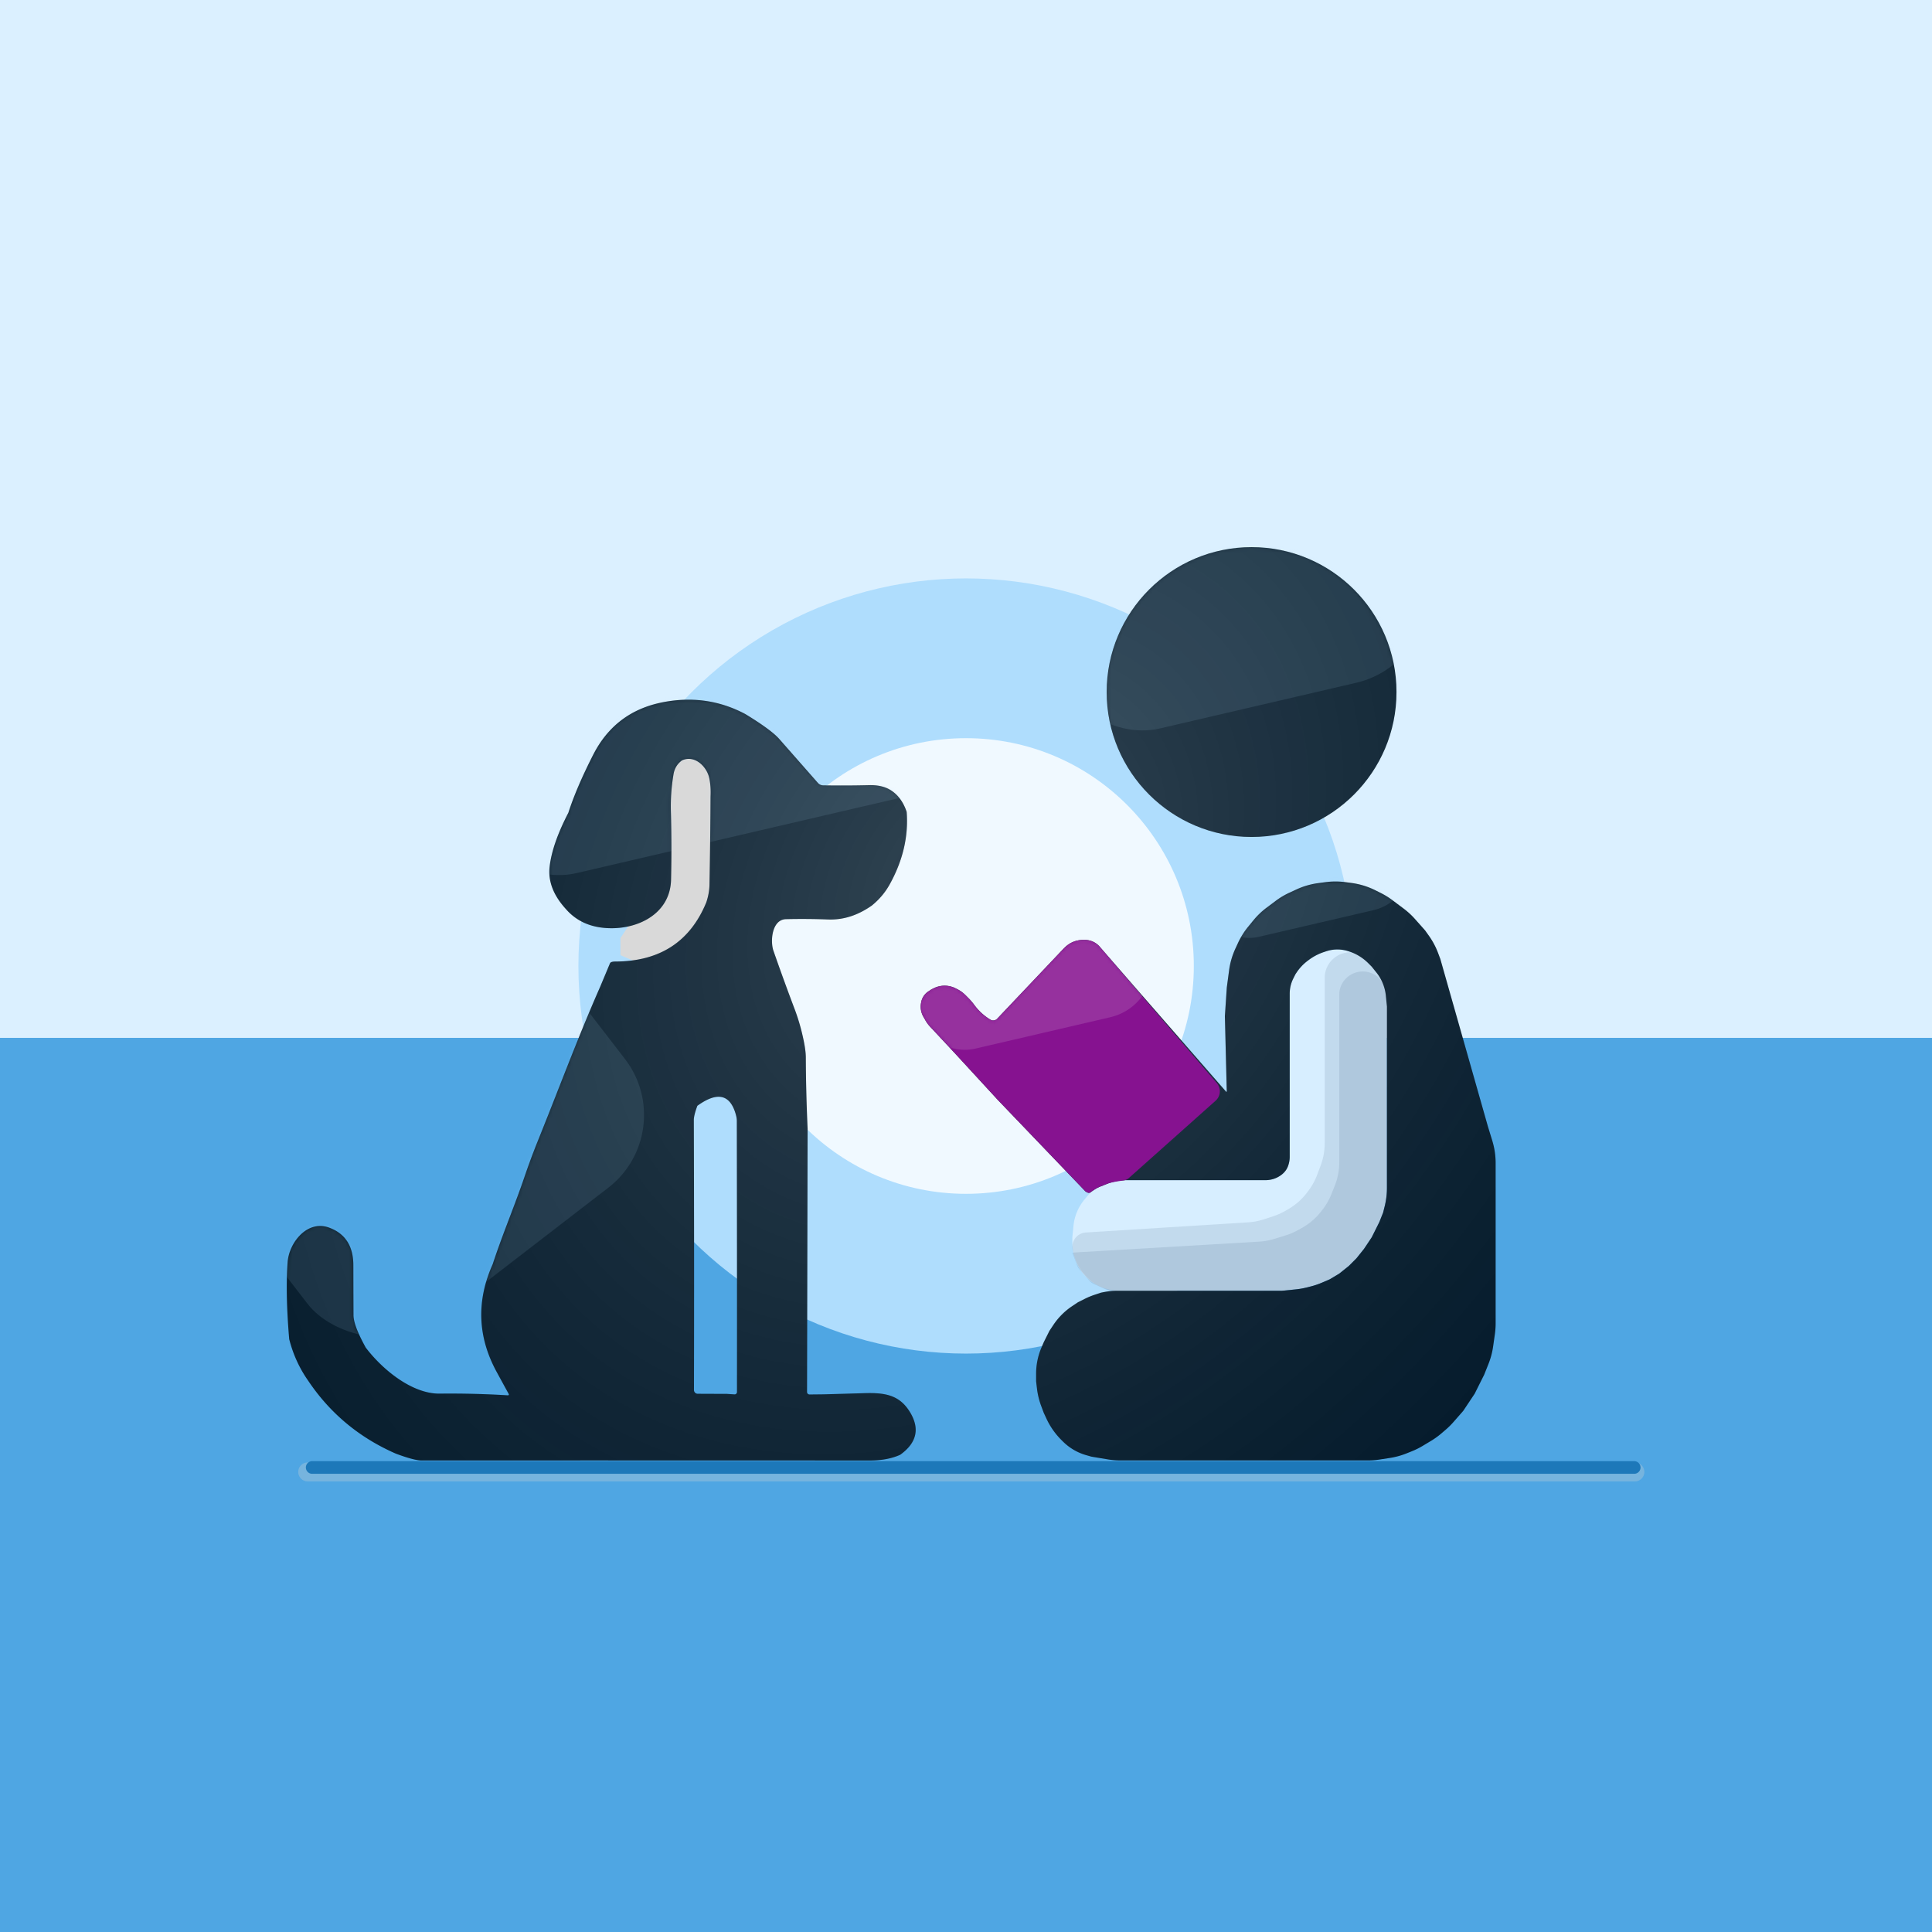 <svg xmlns="http://www.w3.org/2000/svg" width="512" height="512" fill="none"><g clip-path="url(#a)"><rect width="512" height="512" fill="#fff" rx="100"/><path fill="#4FA6E3" d="M0 275h512v237H0z"/><path fill="#DBF0FF" d="M0 275h512V0H0z"/><circle cx="256" cy="256" r="102.716" fill="#AFDDFD"/><circle cx="256" cy="256" r="60.375" fill="#F0F9FF"/></g><path fill="#D7EEFF" d="m289.973 315.297-.144.096a7.264 7.264 0 0 0-1.1.902l-1.327 1.592a12.848 12.848 0 0 0-2.912 6.942l-.309 3.088v1.397c0 1.417.229 2.825.677 4.17l.065.195a12.155 12.155 0 0 0 2.387 4.165 12.157 12.157 0 0 0 4.638 3.285l.091.037c1.485.594 3.07.899 4.67.899h43.055l3.837-.384c.81-.081 1.612-.22 2.401-.418l1.552-.388a16.72 16.72 0 0 0 2.541-.856l2.301-.986 2.527-1.516 2.526-2.021 2.021-2.021 2.021-2.527 2.022-3.031 2.021-4.043 1.01-2.526.506-2.021.179-.897c.217-1.084.326-2.186.326-3.292v-48.362l-.291-2.912a11.697 11.697 0 0 0-2.504-6.14l-1.247-1.559-.92-.92a12.72 12.72 0 0 0-2.437-1.903l-.085-.051c-.735-.441-1.516-.8-2.329-1.071l-.371-.123a9.326 9.326 0 0 0-5.908 0l-.67.223a13.69 13.69 0 0 0-1.794.743l-.02.01c-.752.376-1.469.819-2.141 1.324l-.294.22a12.632 12.632 0 0 0-2.925 3.092l-.318.477-.572 1.143a8.989 8.989 0 0 0-.944 4.001v43.264c0 .736-.119 1.467-.351 2.165l-.045.135a4.854 4.854 0 0 1-1.17 1.893l-.072.072a5.406 5.406 0 0 1-.834.683l-.101.068a6.691 6.691 0 0 1-2.089.924l-.057.014c-.557.139-1.13.21-1.705.21h-36.837a14.14 14.14 0 0 0-5.247 1.01l-1.66.664a9.048 9.048 0 0 0-1.644.865Z"/><path fill="#00214D" fill-opacity=".1" d="m362.438 254.097-.711-.498a6.759 6.759 0 0 0-1.344-.732c-4.454-1.805-9.319 1.473-9.319 6.279v43.814a16.79 16.79 0 0 1-1.074 5.907l-.944 2.512a16.83 16.83 0 0 1-2.296 4.181l-.328.436a16.785 16.785 0 0 1-4.991 4.429l-.785.455a16.744 16.744 0 0 1-3.202 1.434l-2.498.818a16.771 16.771 0 0 1-4.173.8l-43.01 2.692a3.82 3.82 0 0 0-3.447 4.818l.326 1.195a13.06 13.06 0 0 0 4.098 6.476l.164.141a13.767 13.767 0 0 0 8.962 3.316h42.908l3.491-.371a16.723 16.723 0 0 0 2.538-.47l1.206-.321a16.715 16.715 0 0 0 2.649-.948l2.06-.939 2.388-1.525 5.99-5.015 1.911-2.033 1.911-2.541 1.911-3.049 1.911-4.066.956-2.541.477-2.033.123-.653c.236-1.254.328-2.532.274-3.807l-1.83-43.437v-2.111c0-1.298-.16-2.592-.478-3.851l-.122-.484a14.409 14.409 0 0 0-5.702-8.278Z"/><path fill="#00214D" fill-opacity=".1" d="m367.555 266.776-.397-3.971a5.908 5.908 0 0 0-3.795-4.941c-4.038-1.538-8.44 1.416-8.44 5.736v44.41c0 2.135-.408 4.251-1.201 6.233l-.907 2.269a16.818 16.818 0 0 1-2.478 4.252l-.381.476a16.776 16.776 0 0 1-5.069 4.25l-1.112.606a16.76 16.76 0 0 1-3.101 1.308l-3.02.929c-1.284.395-2.61.634-3.951.713l-49.294 2.9a.168.168 0 0 0-.148.226l1.168 3.114c.177.473.439.91.771 1.29l2.371 2.709c.436.499.984.887 1.599 1.133l3.367 1.347c.496.198 1.025.3 1.558.3h44.669l3.837-.384c.81-.081 1.612-.22 2.401-.418l1.552-.388a16.72 16.72 0 0 0 2.541-.856l2.301-.986 2.527-1.516 2.526-2.021 2.021-2.021 2.021-2.526 2.022-3.032 2.021-4.043 1.01-2.526.506-2.021.179-.897c.217-1.084.326-2.186.326-3.292v-48.362Z"/><path stroke="#D3D3D3" stroke-linecap="round" stroke-width="5.035" d="M81.549 390.077h351.703" opacity=".3"/><path stroke="#1D78B9" stroke-linecap="round" stroke-width="3.357" d="M82.731 388.895h350.35"/><path fill="#D9D9D9" d="M169.48 210.688v27.286l-3.032 7.58-2.021 3.031v4.548l3.537 1.516 1.516 4.042 13.137-3.031 10.106-12.633 1.011-28.802-1.011-15.158-14.148-3.032-9.095 14.653Z"/><path fill="#00182A" d="M370.082 183.402c0 21.209-17.194 38.403-38.403 38.403s-38.402-17.194-38.402-38.403S310.47 145 331.679 145s38.403 17.193 38.403 38.402Z"/><path fill="url(#b)" fill-opacity=".2" d="M370.082 183.402c0 21.209-17.194 38.403-38.403 38.403s-38.402-17.194-38.402-38.403S310.47 145 331.679 145s38.403 17.193 38.403 38.402Z"/><path fill="#00182A" d="m259.656 268.021.021.02c.837.838 1.774 1.57 2.79 2.179.583.35 1.33.247 1.797-.246l17.391-18.357.523-.523a6.839 6.839 0 0 1 4.836-2.003h.485a5.204 5.204 0 0 1 3.928 1.786l33.499 38.426c.062.071.18.026.177-.069l-.498-19.932.505-7.579.607-4.553a20.24 20.24 0 0 1 1.683-5.799l.674-1.459a20.187 20.187 0 0 1 2.708-4.329l1.365-1.668a20.18 20.18 0 0 1 3.516-3.37l2.388-1.791a20.175 20.175 0 0 1 3.657-2.182l1.852-.855a20.177 20.177 0 0 1 5.799-1.683l1.882-.251a20.157 20.157 0 0 1 5.342 0l1.561.208a20.2 20.2 0 0 1 6.368 1.956l1.413.707a20.252 20.252 0 0 1 3.088 1.908l2.978 2.234c1.082.812 2.08 1.73 2.979 2.741l2.691 3.027.982 1.375a20.234 20.234 0 0 1 2.478 4.651l.582 1.554 12.633 44.466 1.127 3.664c.593 1.925.894 3.929.894 5.944v42.516c0 .957-.068 1.912-.203 2.859l-.465 3.253a20.226 20.226 0 0 1-1.243 4.649l-1.121 2.803-2.526 5.053-3.032 4.547-2.582 2.951a20.173 20.173 0 0 1-2.057 2.036l-1.142.979a20.186 20.186 0 0 1-2.754 1.985l-2.204 1.322a20.107 20.107 0 0 1-2.892 1.435l-1.402.561c-1.427.57-2.914.977-4.433 1.21l-2.755.424a20.15 20.15 0 0 1-3.074.235h-65.501c-1.114 0-2.225-.092-3.323-.275l-4.414-.735-1.393-.399a14.249 14.249 0 0 1-6.175-3.633l-.416-.415a19.662 19.662 0 0 1-3.924-5.615l-.724-1.56-.653-1.743a20.184 20.184 0 0 1-1.149-4.739l-.219-1.863v-2.028a17.599 17.599 0 0 1 1.421-6.922l.6-1.401 1.516-3.032 1.03-1.545a18.02 18.02 0 0 1 5.004-5.004l1.545-1.03 1.747-.874a20.11 20.11 0 0 1 2.648-1.096l1.669-.557.564-.113a20.214 20.214 0 0 1 3.964-.392h43.475l3.589-.359a20.21 20.21 0 0 0 2.891-.503l1.044-.261a20.235 20.235 0 0 0 3.06-1.031l2.048-.878 2.527-1.516 2.526-2.021 2.021-2.021 2.021-2.527 2.022-3.031 2.021-4.043 1.01-2.526.506-2.021.113-.564c.261-1.305.392-2.633.392-3.964v-48.023l-.291-2.912a11.697 11.697 0 0 0-2.504-6.14l-1.247-1.559-.92-.92a12.72 12.72 0 0 0-2.437-1.903l-.085-.051c-.735-.441-1.516-.8-2.329-1.071l-.371-.123a9.326 9.326 0 0 0-5.908 0l-.67.223a13.69 13.69 0 0 0-1.794.743l-.02.01c-.752.376-1.469.819-2.141 1.324l-.294.22a12.632 12.632 0 0 0-2.925 3.092l-.318.477-.572 1.143a8.989 8.989 0 0 0-.944 4.001v43.264c0 .736-.119 1.467-.351 2.165l-.045.135a4.854 4.854 0 0 1-1.17 1.893l-.072.072a5.406 5.406 0 0 1-.834.683l-.101.068a6.691 6.691 0 0 1-2.089.924l-.057.014c-.557.139-1.13.21-1.705.21h-36.837a14.14 14.14 0 0 0-5.247 1.01l-1.66.664a9.048 9.048 0 0 0-1.644.865l-.667.445a.955.955 0 0 0-.133.109.871.871 0 0 1-1.006.163l-.253-.126a1.284 1.284 0 0 1-.347-.256l-23.092-24.097-11.622-12.632-6.389-6.846a8.612 8.612 0 0 1-1.183-1.605l-.572-1a5.388 5.388 0 0 1-.636-3.557l.035-.21a4.388 4.388 0 0 1 1.897-2.934l.785-.523.665-.332a6.421 6.421 0 0 1 5.743 0l.441.22a8.51 8.51 0 0 1 2.212 1.594l.78.781c.513.512.988 1.06 1.423 1.64l.235.313c.418.558.875 1.085 1.367 1.577Z"/><path fill="url(#c)" fill-opacity=".2" d="m259.656 268.021.021.02c.837.838 1.774 1.57 2.79 2.179.583.35 1.33.247 1.797-.246l17.391-18.357.523-.523a6.839 6.839 0 0 1 4.836-2.003h.485a5.204 5.204 0 0 1 3.928 1.786l33.499 38.426c.062.071.18.026.177-.069l-.498-19.932.505-7.579.607-4.553a20.24 20.24 0 0 1 1.683-5.799l.674-1.459a20.187 20.187 0 0 1 2.708-4.329l1.365-1.668a20.18 20.18 0 0 1 3.516-3.37l2.388-1.791a20.175 20.175 0 0 1 3.657-2.182l1.852-.855a20.177 20.177 0 0 1 5.799-1.683l1.882-.251a20.157 20.157 0 0 1 5.342 0l1.561.208a20.2 20.2 0 0 1 6.368 1.956l1.413.707a20.252 20.252 0 0 1 3.088 1.908l2.978 2.234c1.082.812 2.08 1.73 2.979 2.741l2.691 3.027.982 1.375a20.234 20.234 0 0 1 2.478 4.651l.582 1.554 12.633 44.466 1.127 3.664c.593 1.925.894 3.929.894 5.944v42.516c0 .957-.068 1.912-.203 2.859l-.465 3.253a20.226 20.226 0 0 1-1.243 4.649l-1.121 2.803-2.526 5.053-3.032 4.547-2.582 2.951a20.173 20.173 0 0 1-2.057 2.036l-1.142.979a20.186 20.186 0 0 1-2.754 1.985l-2.204 1.322a20.107 20.107 0 0 1-2.892 1.435l-1.402.561c-1.427.57-2.914.977-4.433 1.21l-2.755.424a20.15 20.15 0 0 1-3.074.235h-65.501c-1.114 0-2.225-.092-3.323-.275l-4.414-.735-1.393-.399a14.249 14.249 0 0 1-6.175-3.633l-.416-.415a19.662 19.662 0 0 1-3.924-5.615l-.724-1.56-.653-1.743a20.184 20.184 0 0 1-1.149-4.739l-.219-1.863v-2.028a17.599 17.599 0 0 1 1.421-6.922l.6-1.401 1.516-3.032 1.03-1.545a18.02 18.02 0 0 1 5.004-5.004l1.545-1.03 1.747-.874a20.11 20.11 0 0 1 2.648-1.096l1.669-.557.564-.113a20.214 20.214 0 0 1 3.964-.392h43.475l3.589-.359a20.21 20.21 0 0 0 2.891-.503l1.044-.261a20.235 20.235 0 0 0 3.06-1.031l2.048-.878 2.527-1.516 2.526-2.021 2.021-2.021 2.021-2.527 2.022-3.031 2.021-4.043 1.01-2.526.506-2.021.113-.564c.261-1.305.392-2.633.392-3.964v-48.023l-.291-2.912a11.697 11.697 0 0 0-2.504-6.14l-1.247-1.559-.92-.92a12.72 12.72 0 0 0-2.437-1.903l-.085-.051c-.735-.441-1.516-.8-2.329-1.071l-.371-.123a9.326 9.326 0 0 0-5.908 0l-.67.223a13.69 13.69 0 0 0-1.794.743l-.02.01c-.752.376-1.469.819-2.141 1.324l-.294.22a12.632 12.632 0 0 0-2.925 3.092l-.318.477-.572 1.143a8.989 8.989 0 0 0-.944 4.001v43.264c0 .736-.119 1.467-.351 2.165l-.045.135a4.854 4.854 0 0 1-1.17 1.893l-.072.072a5.406 5.406 0 0 1-.834.683l-.101.068a6.691 6.691 0 0 1-2.089.924l-.057.014c-.557.139-1.13.21-1.705.21h-36.837a14.14 14.14 0 0 0-5.247 1.01l-1.66.664a9.048 9.048 0 0 0-1.644.865l-.667.445a.955.955 0 0 0-.133.109.871.871 0 0 1-1.006.163l-.253-.126a1.284 1.284 0 0 1-.347-.256l-23.092-24.097-11.622-12.632-6.389-6.846a8.612 8.612 0 0 1-1.183-1.605l-.572-1a5.388 5.388 0 0 1-.636-3.557l.035-.21a4.388 4.388 0 0 1 1.897-2.934l.785-.523.665-.332a6.421 6.421 0 0 1 5.743 0l.441.22a8.51 8.51 0 0 1 2.212 1.594l.78.781c.513.512.988 1.06 1.423 1.64l.235.313c.418.558.875 1.085 1.367 1.577Z"/><path fill="#00182A" fill-rule="evenodd" d="M206.515 195.839c-1.448-1.637-4.443-3.837-8.984-6.599-6.771-3.605-14.04-4.656-21.809-3.153-8.455 1.63-14.633 6.282-18.534 13.956-2.957 5.807-5.15 10.931-6.579 15.371-2.829 5.437-4.48 10.187-4.952 14.249-.451 3.847.977 7.586 4.285 11.218 2.291 2.647 5.239 4.264 8.843 4.851 8.509 1.374 18.807-2.678 19.05-12.592.141-6.178.128-12.181-.041-18.009a50.44 50.44 0 0 1 .758-10.288c.324-1.415 1.055-2.526 2.193-3.335 3.375-1.526 6.549 1.637 7.206 4.659.323 1.489.441 3.119.353 4.891a1849.14 1849.14 0 0 1-.283 23.405c-.033 1.53-.316 3.09-.849 4.68-4.284 10.409-12.312 15.633-24.082 15.674-.876 0-1.364.178-1.465.535l-2.597 6.205c-4 9.073-7.637 18.343-11.234 27.508a1436.883 1436.883 0 0 1-5.249 13.249 188.16 188.16 0 0 0-3.578 9.641c-1.198 3.515-2.53 7.023-3.867 10.545l-.001.001c-1.573 4.143-3.153 8.305-4.53 12.516-4.352 9.722-4.015 19.215 1.011 28.479 1.058 1.947 2.122 3.894 3.193 5.841.169.31.078.455-.272.434a250.211 250.211 0 0 0-17.979-.444c-7.387.07-15.229-6.448-19.595-12.198-2.15-3.888-3.23-6.744-3.244-8.57-.02-4.514-.034-8.94-.04-13.279-.014-5.06-2.15-8.375-6.408-9.944-5.82-2.143-10.651 3.991-11.015 9.176-.398 5.565-.256 12.356.424 20.373 1.018 4.009 2.682 7.664 4.993 10.965 5.8 8.671 13.552 15.129 23.253 19.373 3.261 1.22 5.565 1.829 6.913 1.829 39.5-.02 78.997-.016 118.491.01 3.275 0 6.034-.512 8.277-1.536 4.44-3.186 5.269-7.006 2.486-11.46-2.799-4.466-6.68-5.022-12.066-4.861-3.477.108-7.074.213-10.793.314l-3.639.04a.695.695 0 0 1-.485-.192.658.658 0 0 1-.202-.475l.152-69.791a452.778 452.778 0 0 1-.475-18.908c-.007-1.509-.34-3.635-1.001-6.377a52.627 52.627 0 0 0-1.889-6.205 625.155 625.155 0 0 1-5.69-15.654c-.879-2.527-.425-8.267 3.325-8.368 3.725-.087 7.428-.061 11.106.081 4.356.172 8.166-1.253 11.642-3.689 1.954-1.583 3.524-3.436 4.709-5.558 3.517-6.319 5.026-12.74 4.528-19.262-.883-2.634-2.304-4.561-4.265-5.78-1.502-.93-3.402-1.365-5.699-1.304a296.6 296.6 0 0 1-12.188.051 1.888 1.888 0 0 1-1.364-.637c-3.463-3.941-6.879-7.825-10.248-11.652Zm-21.707 97.208c-.634 1.705-.947 2.978-.94 3.82.081 23.763.094 47.596.04 71.5a.998.998 0 0 0 .991 1l7.791.03 1.951.132a.638.638 0 0 0 .469-.169.628.628 0 0 0 .198-.458c.02-21.296.006-45.247-.041-71.853 0-.465-.074-.973-.222-1.526-1.476-5.518-4.888-6.343-10.237-2.476Z" clip-rule="evenodd"/><path fill="url(#d)" fill-opacity=".2" fill-rule="evenodd" d="M206.515 195.839c-1.448-1.637-4.443-3.837-8.984-6.599-6.771-3.605-14.04-4.656-21.809-3.153-8.455 1.63-14.633 6.282-18.534 13.956-2.957 5.807-5.15 10.931-6.579 15.371-2.829 5.437-4.48 10.187-4.952 14.249-.451 3.847.977 7.586 4.285 11.218 2.291 2.647 5.239 4.264 8.843 4.851 8.509 1.374 18.807-2.678 19.05-12.592.141-6.178.128-12.181-.041-18.009a50.44 50.44 0 0 1 .758-10.288c.324-1.415 1.055-2.526 2.193-3.335 3.375-1.526 6.549 1.637 7.206 4.659.323 1.489.441 3.119.353 4.891a1849.14 1849.14 0 0 1-.283 23.405c-.033 1.53-.316 3.09-.849 4.68-4.284 10.409-12.312 15.633-24.082 15.674-.876 0-1.364.178-1.465.535l-2.597 6.205c-4 9.073-7.637 18.343-11.234 27.508a1436.883 1436.883 0 0 1-5.249 13.249 188.16 188.16 0 0 0-3.578 9.641c-1.198 3.515-2.53 7.023-3.867 10.545l-.001.001c-1.573 4.143-3.153 8.305-4.53 12.516-4.352 9.722-4.015 19.215 1.011 28.479 1.058 1.947 2.122 3.894 3.193 5.841.169.31.078.455-.272.434a250.211 250.211 0 0 0-17.979-.444c-7.387.07-15.229-6.448-19.595-12.198-2.15-3.888-3.23-6.744-3.244-8.57-.02-4.514-.034-8.94-.04-13.279-.014-5.06-2.15-8.375-6.408-9.944-5.82-2.143-10.651 3.991-11.015 9.176-.398 5.565-.256 12.356.424 20.373 1.018 4.009 2.682 7.664 4.993 10.965 5.8 8.671 13.552 15.129 23.253 19.373 3.261 1.22 5.565 1.829 6.913 1.829 39.5-.02 78.997-.016 118.491.01 3.275 0 6.034-.512 8.277-1.536 4.44-3.186 5.269-7.006 2.486-11.46-2.799-4.466-6.68-5.022-12.066-4.861-3.477.108-7.074.213-10.793.314l-3.639.04a.695.695 0 0 1-.485-.192.658.658 0 0 1-.202-.475l.152-69.791a452.778 452.778 0 0 1-.475-18.908c-.007-1.509-.34-3.635-1.001-6.377a52.627 52.627 0 0 0-1.889-6.205 625.155 625.155 0 0 1-5.69-15.654c-.879-2.527-.425-8.267 3.325-8.368 3.725-.087 7.428-.061 11.106.081 4.356.172 8.166-1.253 11.642-3.689 1.954-1.583 3.524-3.436 4.709-5.558 3.517-6.319 5.026-12.74 4.528-19.262-.883-2.634-2.304-4.561-4.265-5.78-1.502-.93-3.402-1.365-5.699-1.304a296.6 296.6 0 0 1-12.188.051 1.888 1.888 0 0 1-1.364-.637c-3.463-3.941-6.879-7.825-10.248-11.652Zm-21.707 97.208c-.634 1.705-.947 2.978-.94 3.82.081 23.763.094 47.596.04 71.5a.998.998 0 0 0 .991 1l7.791.03 1.951.132a.638.638 0 0 0 .469-.169.628.628 0 0 0 .198-.458c.02-21.296.006-45.247-.041-71.853 0-.465-.074-.973-.222-1.526-1.476-5.518-4.888-6.343-10.237-2.476Z" clip-rule="evenodd"/><path fill="#861290" d="m259.656 268.021.021.02c.837.838 1.774 1.57 2.79 2.179.583.35 1.33.247 1.797-.246l17.391-18.357.523-.523a6.839 6.839 0 0 1 4.837-2.003h.484a5.204 5.204 0 0 1 3.928 1.786l31.031 36.137a3.357 3.357 0 0 1-.313 4.693l-23.006 20.503a2.634 2.634 0 0 1-1.432.64c-1.157.143-3.262.451-4.43.918l-1.66.664a9.048 9.048 0 0 0-1.644.865l-.667.445a.955.955 0 0 0-.133.109.871.871 0 0 1-1.006.163l-.253-.126a1.284 1.284 0 0 1-.347-.256l-23.092-24.096-11.622-12.633-6.389-6.846a8.612 8.612 0 0 1-1.183-1.605l-.572-1a5.388 5.388 0 0 1-.636-3.557l.035-.21a4.388 4.388 0 0 1 1.897-2.933l.785-.524.665-.332a6.421 6.421 0 0 1 5.743 0l.441.22a8.51 8.51 0 0 1 2.212 1.594l.78.781c.513.512.988 1.06 1.423 1.64l.235.313c.418.558.875 1.085 1.367 1.577Z"/><mask id="h" width="321" height="243" x="76" y="145" maskUnits="userSpaceOnUse" style="mask-type:alpha"><path fill="#00182A" d="M370.082 183.402c0 21.209-17.194 38.403-38.403 38.403s-38.402-17.194-38.402-38.403S310.47 145 331.679 145s38.403 17.193 38.403 38.402Z"/><path fill="url(#e)" fill-opacity=".2" d="M370.082 183.402c0 21.209-17.194 38.403-38.403 38.403s-38.402-17.194-38.402-38.403S310.47 145 331.679 145s38.403 17.193 38.403 38.402Z"/><path fill="#00182A" d="m259.656 268.021.021.02c.837.838 1.774 1.57 2.79 2.179.583.35 1.33.247 1.797-.246l17.391-18.357.523-.523a6.839 6.839 0 0 1 4.836-2.003h.485a5.204 5.204 0 0 1 3.928 1.786l33.499 38.426c.062.071.18.026.177-.069l-.498-19.932.505-7.579.607-4.553a20.24 20.24 0 0 1 1.683-5.799l.674-1.459a20.187 20.187 0 0 1 2.708-4.329l1.365-1.668a20.18 20.18 0 0 1 3.516-3.37l2.388-1.791a20.175 20.175 0 0 1 3.657-2.182l1.852-.855a20.177 20.177 0 0 1 5.799-1.683l1.882-.251a20.157 20.157 0 0 1 5.342 0l1.561.208a20.2 20.2 0 0 1 6.368 1.956l1.413.707a20.252 20.252 0 0 1 3.088 1.908l2.978 2.234c1.082.812 2.08 1.73 2.979 2.741l2.691 3.027.982 1.375a20.234 20.234 0 0 1 2.478 4.651l.582 1.554 12.633 44.466 1.127 3.664c.593 1.925.894 3.929.894 5.944v42.516c0 .957-.068 1.912-.203 2.859l-.465 3.253a20.226 20.226 0 0 1-1.243 4.649l-1.121 2.803-2.526 5.053-3.032 4.547-2.582 2.951a20.173 20.173 0 0 1-2.057 2.036l-1.142.979a20.186 20.186 0 0 1-2.754 1.985l-2.204 1.322a20.107 20.107 0 0 1-2.892 1.435l-1.402.561c-1.427.57-2.914.977-4.433 1.21l-2.755.424a20.15 20.15 0 0 1-3.074.235h-65.501c-1.114 0-2.225-.092-3.323-.275l-4.414-.735-1.393-.399a14.249 14.249 0 0 1-6.175-3.633l-.416-.415a19.662 19.662 0 0 1-3.924-5.615l-.724-1.56-.653-1.743a20.184 20.184 0 0 1-1.149-4.739l-.219-1.863v-2.028a17.599 17.599 0 0 1 1.421-6.922l.6-1.401 1.516-3.032 1.03-1.545a18.02 18.02 0 0 1 5.004-5.004l1.545-1.03 1.747-.874a20.11 20.11 0 0 1 2.648-1.096l1.669-.557.564-.113a20.214 20.214 0 0 1 3.964-.392h43.475l3.589-.359a20.21 20.21 0 0 0 2.891-.503l1.044-.261a20.235 20.235 0 0 0 3.06-1.031l2.048-.878 2.527-1.516 2.526-2.021 2.021-2.021 2.021-2.527 2.022-3.031 2.021-4.043 1.01-2.526.506-2.021.113-.564c.261-1.305.392-2.633.392-3.964v-48.023l-.291-2.912a11.697 11.697 0 0 0-2.504-6.14l-1.247-1.559-.92-.92a12.72 12.72 0 0 0-2.437-1.903l-.085-.051c-.735-.441-1.516-.8-2.329-1.071l-.371-.123a9.326 9.326 0 0 0-5.908 0l-.67.223a13.69 13.69 0 0 0-1.794.743l-.02.01c-.752.376-1.469.819-2.141 1.324l-.294.22a12.632 12.632 0 0 0-2.925 3.092l-.318.477-.572 1.143a8.989 8.989 0 0 0-.944 4.001v43.264c0 .736-.119 1.467-.351 2.165l-.045.135a4.854 4.854 0 0 1-1.17 1.893l-.072.072a5.406 5.406 0 0 1-.834.683l-.101.068a6.691 6.691 0 0 1-2.089.924l-.057.014c-.557.139-1.13.21-1.705.21h-36.837a14.14 14.14 0 0 0-5.247 1.01l-1.66.664a9.048 9.048 0 0 0-1.644.865l-.667.445a.955.955 0 0 0-.133.109.871.871 0 0 1-1.006.163l-.253-.126a1.284 1.284 0 0 1-.347-.256l-23.092-24.097-11.622-12.632-6.389-6.846a8.612 8.612 0 0 1-1.183-1.605l-.572-1a5.388 5.388 0 0 1-.636-3.557l.035-.21a4.388 4.388 0 0 1 1.897-2.934l.785-.523.665-.332a6.421 6.421 0 0 1 5.743 0l.441.22a8.51 8.51 0 0 1 2.212 1.594l.78.781c.513.512.988 1.06 1.423 1.64l.235.313c.418.558.875 1.085 1.367 1.577Z"/><path fill="url(#f)" fill-opacity=".2" d="m259.656 268.021.021.02c.837.838 1.774 1.57 2.79 2.179.583.35 1.33.247 1.797-.246l17.391-18.357.523-.523a6.839 6.839 0 0 1 4.836-2.003h.485a5.204 5.204 0 0 1 3.928 1.786l33.499 38.426c.062.071.18.026.177-.069l-.498-19.932.505-7.579.607-4.553a20.24 20.24 0 0 1 1.683-5.799l.674-1.459a20.187 20.187 0 0 1 2.708-4.329l1.365-1.668a20.18 20.18 0 0 1 3.516-3.37l2.388-1.791a20.175 20.175 0 0 1 3.657-2.182l1.852-.855a20.177 20.177 0 0 1 5.799-1.683l1.882-.251a20.157 20.157 0 0 1 5.342 0l1.561.208a20.2 20.2 0 0 1 6.368 1.956l1.413.707a20.252 20.252 0 0 1 3.088 1.908l2.978 2.234c1.082.812 2.08 1.73 2.979 2.741l2.691 3.027.982 1.375a20.234 20.234 0 0 1 2.478 4.651l.582 1.554 12.633 44.466 1.127 3.664c.593 1.925.894 3.929.894 5.944v42.516c0 .957-.068 1.912-.203 2.859l-.465 3.253a20.226 20.226 0 0 1-1.243 4.649l-1.121 2.803-2.526 5.053-3.032 4.547-2.582 2.951a20.173 20.173 0 0 1-2.057 2.036l-1.142.979a20.186 20.186 0 0 1-2.754 1.985l-2.204 1.322a20.107 20.107 0 0 1-2.892 1.435l-1.402.561c-1.427.57-2.914.977-4.433 1.21l-2.755.424a20.15 20.15 0 0 1-3.074.235h-65.501c-1.114 0-2.225-.092-3.323-.275l-4.414-.735-1.393-.399a14.249 14.249 0 0 1-6.175-3.633l-.416-.415a19.662 19.662 0 0 1-3.924-5.615l-.724-1.56-.653-1.743a20.184 20.184 0 0 1-1.149-4.739l-.219-1.863v-2.028a17.599 17.599 0 0 1 1.421-6.922l.6-1.401 1.516-3.032 1.03-1.545a18.02 18.02 0 0 1 5.004-5.004l1.545-1.03 1.747-.874a20.11 20.11 0 0 1 2.648-1.096l1.669-.557.564-.113a20.214 20.214 0 0 1 3.964-.392h43.475l3.589-.359a20.21 20.21 0 0 0 2.891-.503l1.044-.261a20.235 20.235 0 0 0 3.06-1.031l2.048-.878 2.527-1.516 2.526-2.021 2.021-2.021 2.021-2.527 2.022-3.031 2.021-4.043 1.01-2.526.506-2.021.113-.564c.261-1.305.392-2.633.392-3.964v-48.023l-.291-2.912a11.697 11.697 0 0 0-2.504-6.14l-1.247-1.559-.92-.92a12.72 12.72 0 0 0-2.437-1.903l-.085-.051c-.735-.441-1.516-.8-2.329-1.071l-.371-.123a9.326 9.326 0 0 0-5.908 0l-.67.223a13.69 13.69 0 0 0-1.794.743l-.02.01c-.752.376-1.469.819-2.141 1.324l-.294.22a12.632 12.632 0 0 0-2.925 3.092l-.318.477-.572 1.143a8.989 8.989 0 0 0-.944 4.001v43.264c0 .736-.119 1.467-.351 2.165l-.045.135a4.854 4.854 0 0 1-1.17 1.893l-.072.072a5.406 5.406 0 0 1-.834.683l-.101.068a6.691 6.691 0 0 1-2.089.924l-.057.014c-.557.139-1.13.21-1.705.21h-36.837a14.14 14.14 0 0 0-5.247 1.01l-1.66.664a9.048 9.048 0 0 0-1.644.865l-.667.445a.955.955 0 0 0-.133.109.871.871 0 0 1-1.006.163l-.253-.126a1.284 1.284 0 0 1-.347-.256l-23.092-24.097-11.622-12.632-6.389-6.846a8.612 8.612 0 0 1-1.183-1.605l-.572-1a5.388 5.388 0 0 1-.636-3.557l.035-.21a4.388 4.388 0 0 1 1.897-2.934l.785-.523.665-.332a6.421 6.421 0 0 1 5.743 0l.441.22a8.51 8.51 0 0 1 2.212 1.594l.78.781c.513.512.988 1.06 1.423 1.64l.235.313c.418.558.875 1.085 1.367 1.577Z"/><path fill="#00182A" fill-rule="evenodd" d="M206.515 195.839c-1.448-1.637-4.443-3.837-8.984-6.599-6.771-3.605-14.04-4.656-21.809-3.153-8.455 1.63-14.633 6.282-18.534 13.956-2.957 5.807-5.15 10.931-6.579 15.371-2.829 5.437-4.48 10.187-4.952 14.249-.451 3.847.977 7.586 4.285 11.218 2.291 2.647 5.239 4.264 8.843 4.851 8.509 1.374 18.807-2.678 19.05-12.592.141-6.178.128-12.181-.041-18.009a50.44 50.44 0 0 1 .758-10.288c.324-1.415 1.055-2.526 2.193-3.335 3.375-1.526 6.549 1.637 7.206 4.659.323 1.489.441 3.119.353 4.891a1849.14 1849.14 0 0 1-.283 23.405c-.033 1.53-.316 3.09-.849 4.68-4.284 10.409-12.312 15.633-24.082 15.674-.876 0-1.364.178-1.465.535l-2.597 6.205c-4 9.073-7.637 18.343-11.234 27.508a1436.883 1436.883 0 0 1-5.249 13.249 188.16 188.16 0 0 0-3.578 9.641c-1.198 3.515-2.53 7.023-3.867 10.545l-.001.001c-1.573 4.143-3.153 8.305-4.53 12.516-4.352 9.722-4.015 19.215 1.011 28.479 1.058 1.947 2.122 3.894 3.193 5.841.169.31.078.455-.272.434a250.211 250.211 0 0 0-17.979-.444c-7.387.07-15.229-6.448-19.595-12.198-2.15-3.888-3.23-6.744-3.244-8.57-.02-4.514-.034-8.94-.04-13.279-.014-5.06-2.15-8.375-6.408-9.944-5.82-2.143-10.651 3.991-11.015 9.176-.398 5.565-.256 12.356.424 20.373 1.018 4.009 2.682 7.664 4.993 10.965 5.8 8.671 13.552 15.129 23.253 19.373 3.261 1.22 5.565 1.829 6.913 1.829 39.5-.02 78.997-.016 118.491.01 3.275 0 6.034-.512 8.277-1.536 4.44-3.186 5.269-7.006 2.486-11.46-2.799-4.466-6.68-5.022-12.066-4.861-3.477.108-7.074.213-10.793.314l-3.639.04a.695.695 0 0 1-.485-.192.658.658 0 0 1-.202-.475l.152-69.791a452.778 452.778 0 0 1-.475-18.908c-.007-1.509-.34-3.635-1.001-6.377a52.627 52.627 0 0 0-1.889-6.205 625.155 625.155 0 0 1-5.69-15.654c-.879-2.527-.425-8.267 3.325-8.368 3.725-.087 7.428-.061 11.106.081 4.356.172 8.166-1.253 11.642-3.689 1.954-1.583 3.524-3.436 4.709-5.558 3.517-6.319 5.026-12.74 4.528-19.262-.883-2.634-2.304-4.561-4.265-5.78-1.502-.93-3.402-1.365-5.699-1.304a296.6 296.6 0 0 1-12.188.051 1.888 1.888 0 0 1-1.364-.637c-3.463-3.941-6.879-7.825-10.248-11.652Zm-21.707 97.208c-.634 1.705-.947 2.978-.94 3.82.081 23.763.094 47.596.04 71.5a.998.998 0 0 0 .991 1l7.791.03 1.951.132a.638.638 0 0 0 .469-.169.628.628 0 0 0 .198-.458c.02-21.296.006-45.247-.041-71.853 0-.465-.074-.973-.222-1.526-1.476-5.518-4.888-6.343-10.237-2.476Z" clip-rule="evenodd"/><path fill="url(#g)" fill-opacity=".2" fill-rule="evenodd" d="M206.515 195.839c-1.448-1.637-4.443-3.837-8.984-6.599-6.771-3.605-14.04-4.656-21.809-3.153-8.455 1.63-14.633 6.282-18.534 13.956-2.957 5.807-5.15 10.931-6.579 15.371-2.829 5.437-4.48 10.187-4.952 14.249-.451 3.847.977 7.586 4.285 11.218 2.291 2.647 5.239 4.264 8.843 4.851 8.509 1.374 18.807-2.678 19.05-12.592.141-6.178.128-12.181-.041-18.009a50.44 50.44 0 0 1 .758-10.288c.324-1.415 1.055-2.526 2.193-3.335 3.375-1.526 6.549 1.637 7.206 4.659.323 1.489.441 3.119.353 4.891a1849.14 1849.14 0 0 1-.283 23.405c-.033 1.53-.316 3.09-.849 4.68-4.284 10.409-12.312 15.633-24.082 15.674-.876 0-1.364.178-1.465.535l-2.597 6.205c-4 9.073-7.637 18.343-11.234 27.508a1436.883 1436.883 0 0 1-5.249 13.249 188.16 188.16 0 0 0-3.578 9.641c-1.198 3.515-2.53 7.023-3.867 10.545l-.001.001c-1.573 4.143-3.153 8.305-4.53 12.516-4.352 9.722-4.015 19.215 1.011 28.479 1.058 1.947 2.122 3.894 3.193 5.841.169.31.078.455-.272.434a250.211 250.211 0 0 0-17.979-.444c-7.387.07-15.229-6.448-19.595-12.198-2.15-3.888-3.23-6.744-3.244-8.57-.02-4.514-.034-8.94-.04-13.279-.014-5.06-2.15-8.375-6.408-9.944-5.82-2.143-10.651 3.991-11.015 9.176-.398 5.565-.256 12.356.424 20.373 1.018 4.009 2.682 7.664 4.993 10.965 5.8 8.671 13.552 15.129 23.253 19.373 3.261 1.22 5.565 1.829 6.913 1.829 39.5-.02 78.997-.016 118.491.01 3.275 0 6.034-.512 8.277-1.536 4.44-3.186 5.269-7.006 2.486-11.46-2.799-4.466-6.68-5.022-12.066-4.861-3.477.108-7.074.213-10.793.314l-3.639.04a.695.695 0 0 1-.485-.192.658.658 0 0 1-.202-.475l.152-69.791a452.778 452.778 0 0 1-.475-18.908c-.007-1.509-.34-3.635-1.001-6.377a52.627 52.627 0 0 0-1.889-6.205 625.155 625.155 0 0 1-5.69-15.654c-.879-2.527-.425-8.267 3.325-8.368 3.725-.087 7.428-.061 11.106.081 4.356.172 8.166-1.253 11.642-3.689 1.954-1.583 3.524-3.436 4.709-5.558 3.517-6.319 5.026-12.74 4.528-19.262-.883-2.634-2.304-4.561-4.265-5.78-1.502-.93-3.402-1.365-5.699-1.304a296.6 296.6 0 0 1-12.188.051 1.888 1.888 0 0 1-1.364-.637c-3.463-3.941-6.879-7.825-10.248-11.652Zm-21.707 97.208c-.634 1.705-.947 2.978-.94 3.82.081 23.763.094 47.596.04 71.5a.998.998 0 0 0 .991 1l7.791.03 1.951.132a.638.638 0 0 0 .469-.169.628.628 0 0 0 .198-.458c.02-21.296.006-45.247-.041-71.853 0-.465-.074-.973-.222-1.526-1.476-5.518-4.888-6.343-10.237-2.476Z" clip-rule="evenodd"/></mask><g mask="url(#h)"><g filter="url(#i)"><rect width="102.07" height="73.773" x="267.001" y="126.698" fill="#AFDDFD" fill-opacity=".11" rx="24.336" transform="rotate(-13.099 267.001 126.698)"/></g><g filter="url(#j)"><rect width="56.577" height="25.258" x="315.51" y="226.542" fill="#AFDDFD" fill-opacity=".11" rx="12.629" transform="rotate(-13.099 315.51 226.542)"/></g><g filter="url(#k)"><rect width="65.852" height="29.135" x="237.694" y="252.818" fill="#fff" fill-opacity=".13" rx="14.568" transform="rotate(-13.099 237.694 252.818)"/></g><g filter="url(#l)"><rect width="137.466" height="73.773" x="112.381" y="165.04" fill="#AFDDFD" fill-opacity=".11" rx="24.336" transform="rotate(-13.1 112.381 165.04)"/></g><g filter="url(#m)"><rect width="106.234" height="73.773" x="51.295" y="306.339" fill="#AFDDFD" fill-opacity=".11" rx="24.336" transform="rotate(-37.63 51.295 306.339)"/></g></g><defs><radialGradient id="b" cx="0" cy="0" r="1" gradientTransform="matrix(219.801 191.508 -253.452 290.895 257.908 234.44)" gradientUnits="userSpaceOnUse"><stop stop-color="#fff"/><stop offset="1" stop-opacity="0"/></radialGradient><radialGradient id="c" cx="0" cy="0" r="1" gradientTransform="matrix(219.801 191.508 -253.452 290.895 257.908 234.44)" gradientUnits="userSpaceOnUse"><stop stop-color="#fff"/><stop offset="1" stop-opacity="0"/></radialGradient><radialGradient id="d" cx="0" cy="0" r="1" gradientTransform="matrix(219.801 191.508 -253.452 290.895 257.908 234.44)" gradientUnits="userSpaceOnUse"><stop stop-color="#fff"/><stop offset="1" stop-opacity="0"/></radialGradient><radialGradient id="e" cx="0" cy="0" r="1" gradientTransform="matrix(219.801 191.508 -253.452 290.895 257.908 234.44)" gradientUnits="userSpaceOnUse"><stop stop-color="#fff"/><stop offset="1" stop-opacity="0"/></radialGradient><radialGradient id="f" cx="0" cy="0" r="1" gradientTransform="matrix(219.801 191.508 -253.452 290.895 257.908 234.44)" gradientUnits="userSpaceOnUse"><stop stop-color="#fff"/><stop offset="1" stop-opacity="0"/></radialGradient><radialGradient id="g" cx="0" cy="0" r="1" gradientTransform="matrix(219.801 191.508 -253.452 290.895 257.908 234.44)" gradientUnits="userSpaceOnUse"><stop stop-color="#fff"/><stop offset="1" stop-opacity="0"/></radialGradient><filter id="i" width="113.093" height="91.946" x="268.521" y="105.086" color-interpolation-filters="sRGB" filterUnits="userSpaceOnUse"><feFlood flood-opacity="0" result="BackgroundImageFix"/><feBlend in="SourceGraphic" in2="BackgroundImageFix" result="shape"/><feGaussianBlur result="effect1_foregroundBlur_97_3191" stdDeviation="1.678"/></filter><filter id="j" width="62.481" height="39.075" x="314.684" y="212.894" color-interpolation-filters="sRGB" filterUnits="userSpaceOnUse"><feFlood flood-opacity="0" result="BackgroundImageFix"/><feBlend in="SourceGraphic" in2="BackgroundImageFix" result="shape"/><feGaussianBlur result="effect1_foregroundBlur_97_3191" stdDeviation="1.678"/></filter><filter id="k" width="71.616" height="44.176" x="237.257" y="237.456" color-interpolation-filters="sRGB" filterUnits="userSpaceOnUse"><feFlood flood-opacity="0" result="BackgroundImageFix"/><feBlend in="SourceGraphic" in2="BackgroundImageFix" result="shape"/><feGaussianBlur result="effect1_foregroundBlur_97_3191" stdDeviation="1.678"/></filter><filter id="l" width="147.568" height="99.969" x="113.902" y="135.404" color-interpolation-filters="sRGB" filterUnits="userSpaceOnUse"><feFlood flood-opacity="0" result="BackgroundImageFix"/><feBlend in="SourceGraphic" in2="BackgroundImageFix" result="shape"/><feGaussianBlur result="effect1_foregroundBlur_97_3191" stdDeviation="1.678"/></filter><filter id="m" width="116.301" height="110.413" x="57.733" y="247.914" color-interpolation-filters="sRGB" filterUnits="userSpaceOnUse"><feFlood flood-opacity="0" result="BackgroundImageFix"/><feBlend in="SourceGraphic" in2="BackgroundImageFix" result="shape"/><feGaussianBlur result="effect1_foregroundBlur_97_3191" stdDeviation="1.678"/></filter><clipPath id="a"><path fill="#fff" d="M0 0h512v512H0z"/></clipPath></defs></svg>